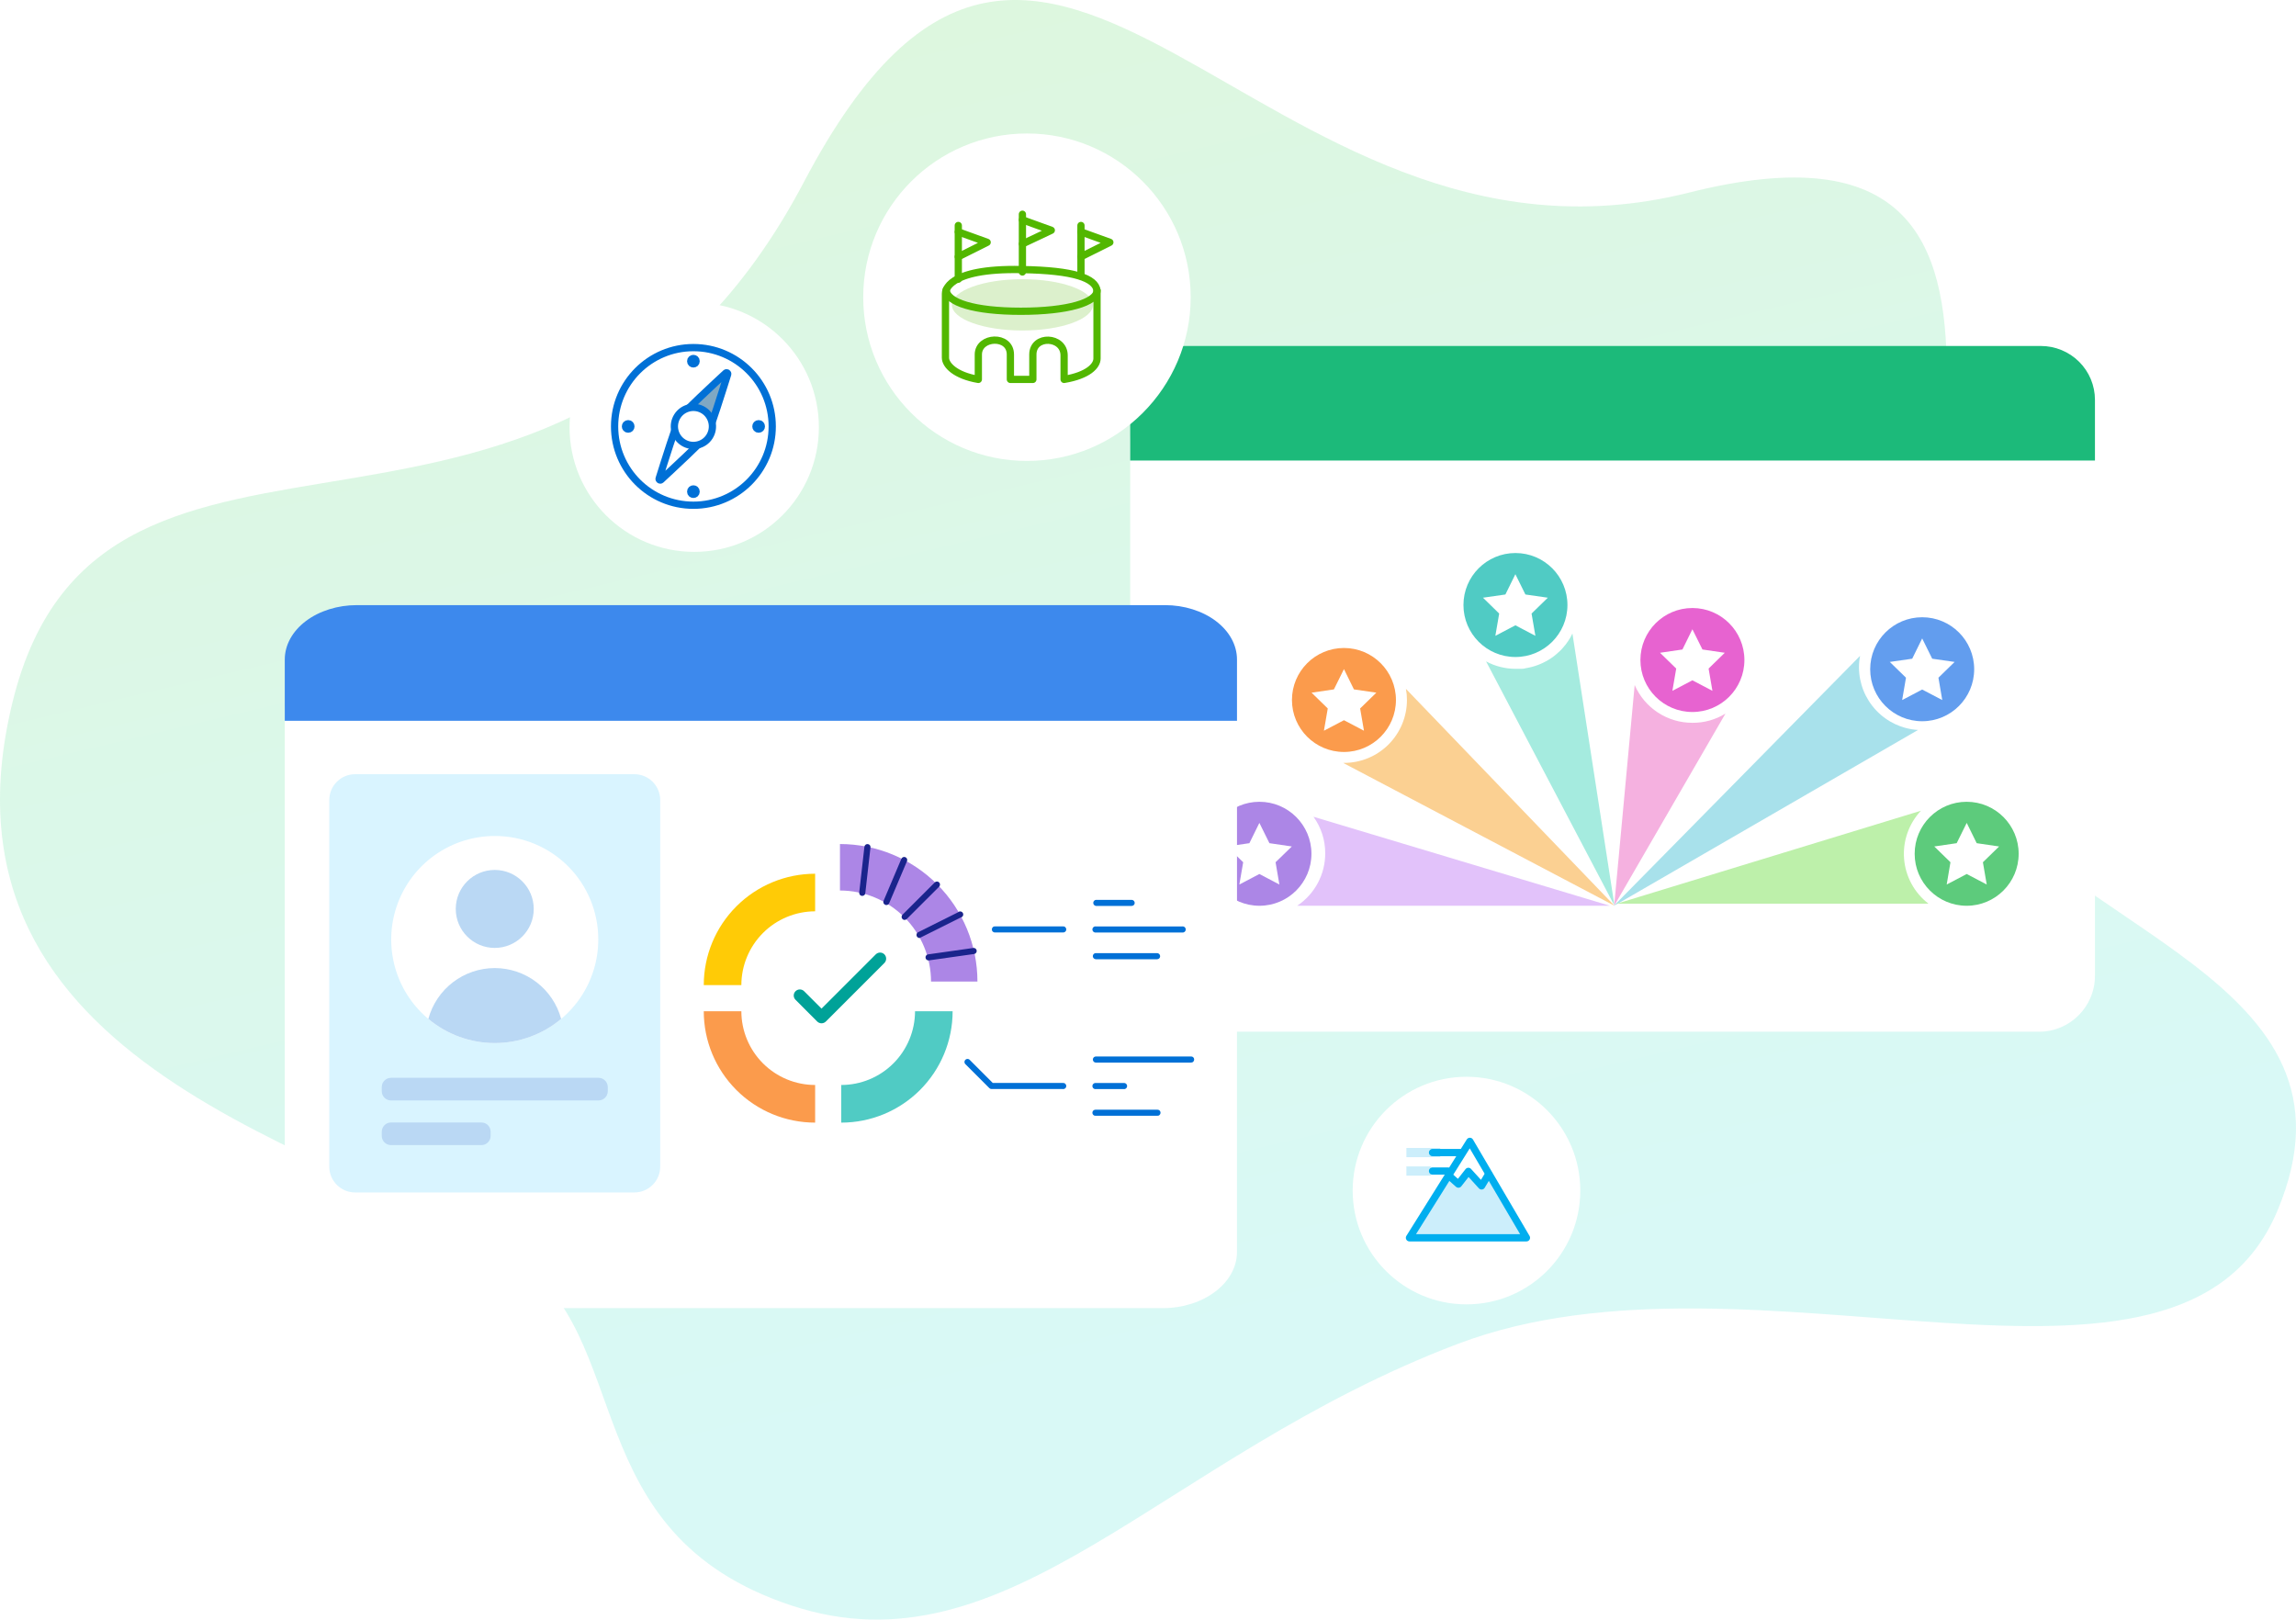 <svg width="258" height="182" viewBox="0 0 258 182" fill="none" xmlns="http://www.w3.org/2000/svg">
<path opacity="0.3" fill-rule="evenodd" clip-rule="evenodd" d="M163.794 151.023C197.109 138.37 244.888 162.305 255.912 136.056C266.936 109.806 231.27 104.85 219.764 86.031C208.258 67.213 238.573 9.374 189.812 21.638C141.05 33.902 117.771 -31.719 90.349 20.428C62.926 72.57 11.403 37.698 1.385 78.995C-8.632 120.292 38.307 128.945 57.766 141.32C71.521 150.066 64.426 172.255 88.872 180.396C113.319 188.537 130.479 163.682 163.788 151.023H163.794Z" fill="url(#paint0_linear_246_256)"/>
<g filter="url(#filter0_d_246_256)">
<path d="M229.132 41.334H133.276C129.81 41.334 127 44.149 127 47.621V107.65C127 111.122 129.81 113.937 133.276 113.937H229.132C232.599 113.937 235.409 111.122 235.409 107.65V47.621C235.409 44.149 232.599 41.334 229.132 41.334Z" fill="white"/>
<path d="M235.409 49.75V42.929C235.409 41.324 234.768 39.786 233.628 38.651C232.488 37.517 230.941 36.879 229.329 36.879H133.08C131.468 36.879 129.921 37.517 128.781 38.651C127.641 39.786 127 41.324 127 42.929V49.75H235.409Z" fill="#1CBA7A"/>
<path d="M181.422 99.784L166.988 72.322C168.017 72.875 169.168 73.162 170.336 73.159H170.827C171.019 73.159 171.218 73.159 171.41 73.097L171.84 73.013C172.277 72.918 172.704 72.781 173.115 72.606C173.213 72.57 173.308 72.526 173.399 72.475C173.612 72.373 173.819 72.26 174.021 72.138L174.266 71.984C174.648 71.725 175.005 71.432 175.334 71.109C175.434 71.001 175.541 70.901 175.633 70.786C175.849 70.546 176.047 70.289 176.224 70.019C176.316 69.887 176.401 69.752 176.478 69.612C176.547 69.473 176.623 69.335 176.692 69.189L181.384 99.546V99.646V99.761L181.422 99.784Z" fill="#A5EBDF"/>
<path d="M181.422 99.784L150.927 83.73H151.019C151.948 83.731 152.868 83.549 153.727 83.194C154.586 82.839 155.367 82.319 156.024 81.662C156.681 81.005 157.203 80.225 157.559 79.367C157.915 78.508 158.098 77.588 158.098 76.659C158.098 76.239 158.06 75.82 157.982 75.408L181.422 99.784Z" fill="#FBD092"/>
<path d="M180.915 99.785H145.759C146.732 99.139 147.529 98.262 148.079 97.233C148.63 96.204 148.917 95.055 148.915 93.888C148.92 92.414 148.458 90.976 147.594 89.781L180.915 99.785Z" fill="#E2C2FA"/>
<path d="M193.89 78.187L181.384 99.784L183.687 74.978C184.235 76.241 185.141 77.316 186.292 78.07C187.443 78.824 188.79 79.225 190.167 79.224C191.481 79.237 192.772 78.878 193.89 78.187Z" fill="#F5B1E0"/>
<path d="M215.526 80.029L182.013 99.418L181.759 99.564L181.429 99.74H181.391L181.545 99.587L181.598 99.533L209.015 71.699C208.932 72.132 208.891 72.572 208.893 73.012C208.903 74.805 209.594 76.527 210.825 77.829C212.056 79.132 213.737 79.919 215.526 80.029Z" fill="#A8E1EB"/>
<path d="M216.7 99.546H181.384H181.445H181.606L181.99 99.454L215.856 89.104C215.179 89.823 214.662 90.676 214.335 91.608C214.009 92.539 213.881 93.529 213.961 94.513C214.041 95.496 214.325 96.453 214.797 97.319C215.269 98.186 215.917 98.945 216.7 99.546Z" fill="#BDF0AA"/>
<path d="M151.019 82.501C154.246 82.501 156.861 79.886 156.861 76.659C156.861 73.432 154.246 70.816 151.019 70.816C147.792 70.816 145.176 73.432 145.176 76.659C145.176 79.886 147.792 82.501 151.019 82.501Z" fill="#FB9B4C"/>
<path d="M151.019 73.189L152.14 75.469L154.658 75.838L152.838 77.612L153.268 80.114L151.019 78.932L148.769 80.114L149.199 77.612L147.38 75.838L149.89 75.469L151.019 73.189Z" fill="white"/>
<path d="M190.174 78.01C193.401 78.01 196.017 75.395 196.017 72.168C196.017 68.941 193.401 66.325 190.174 66.325C186.947 66.325 184.332 68.941 184.332 72.168C184.332 75.395 186.947 78.01 190.174 78.01Z" fill="#E763D0"/>
<path d="M190.174 68.713L191.303 70.986L193.813 71.354L191.994 73.128L192.424 75.631L190.174 74.448L187.925 75.631L188.355 73.128L186.535 71.354L189.053 70.986L190.174 68.713Z" fill="white"/>
<path d="M215.994 79.047C219.221 79.047 221.837 76.431 221.837 73.204C221.837 69.977 219.221 67.362 215.994 67.362C212.768 67.362 210.152 69.977 210.152 73.204C210.152 76.431 212.768 79.047 215.994 79.047Z" fill="#629DEE"/>
<path d="M215.994 69.742L217.122 72.022L219.64 72.383L217.821 74.156L218.251 76.667L215.994 75.485L213.744 76.667L214.174 74.156L212.354 72.383L214.873 72.022L215.994 69.742Z" fill="white"/>
<path d="M220.992 99.784C224.219 99.784 226.835 97.168 226.835 93.942C226.835 90.715 224.219 88.099 220.992 88.099C217.766 88.099 215.15 90.715 215.15 93.942C215.15 97.168 217.766 99.784 220.992 99.784Z" fill="#5DCB7C"/>
<path d="M220.999 90.471L222.12 92.751L224.638 93.12L222.818 94.893L223.248 97.396L220.999 96.214L218.749 97.396L219.172 94.893L217.352 93.12L219.87 92.751L220.999 90.471Z" fill="white"/>
<path d="M170.289 71.83C173.516 71.83 176.132 69.214 176.132 65.987C176.132 62.761 173.516 60.145 170.289 60.145C167.062 60.145 164.447 62.761 164.447 65.987C164.447 69.214 167.062 71.83 170.289 71.83Z" fill="#50CBC4"/>
<path d="M170.282 62.525L171.41 64.805L173.928 65.166L172.101 66.947L172.531 69.45L170.282 68.267L168.032 69.45L168.462 66.947L166.642 65.166L169.161 64.805L170.282 62.525Z" fill="white"/>
<path d="M141.522 99.784C144.749 99.784 147.365 97.168 147.365 93.942C147.365 90.715 144.749 88.099 141.522 88.099C138.296 88.099 135.68 90.715 135.68 93.942C135.68 97.168 138.296 99.784 141.522 99.784Z" fill="#AC86E6"/>
<path d="M141.515 90.471L142.644 92.751L145.162 93.12L143.335 94.893L143.764 97.396L141.515 96.214L139.265 97.396L139.695 94.893L137.876 93.12L140.394 92.751L141.515 90.471Z" fill="white"/>
</g>
<g filter="url(#filter1_d_246_256)">
<path d="M130.643 72H40.357C35.742 72 32 74.83 32 78.321V138.679C32 142.17 35.742 145 40.357 145H130.643C135.258 145 139 142.17 139 138.679V78.321C139 74.83 135.258 72 130.643 72Z" fill="white"/>
</g>
<path d="M139 81V74.111C139 72.49 138.147 70.936 136.629 69.79C135.11 68.644 133.051 68 130.904 68H40.096C37.949 68 35.89 68.644 34.371 69.79C32.853 70.936 32 72.49 32 74.111V81H139Z" fill="#3D89ED"/>
<path d="M71.281 87H39.906C38.301 87 37 88.301 37 89.906V131.095C37 132.699 38.301 134 39.906 134H71.281C72.886 134 74.187 132.699 74.187 131.095V89.906C74.187 88.301 72.886 87 71.281 87Z" fill="#D9F4FF"/>
<path d="M67.227 105.576C67.227 107.877 66.544 110.126 65.266 112.039C63.988 113.952 62.171 115.443 60.045 116.324C57.919 117.204 55.58 117.435 53.324 116.986C51.067 116.537 48.994 115.429 47.367 113.802C45.74 112.175 44.632 110.102 44.184 107.845C43.735 105.589 43.965 103.25 44.846 101.124C45.726 98.998 47.217 97.181 49.13 95.903C51.043 94.625 53.292 93.943 55.593 93.943C57.122 93.938 58.637 94.236 60.051 94.819C61.464 95.402 62.748 96.258 63.83 97.34C64.911 98.421 65.767 99.705 66.35 101.119C66.933 102.532 67.231 104.047 67.227 105.576Z" fill="white"/>
<path d="M55.594 106.521C58.014 106.521 59.976 104.559 59.976 102.14C59.976 99.72 58.014 97.758 55.594 97.758C53.174 97.758 51.213 99.72 51.213 102.14C51.213 104.559 53.174 106.521 55.594 106.521Z" fill="#BAD8F4"/>
<path d="M63.056 114.496C60.965 116.249 58.323 117.21 55.595 117.21C52.866 117.21 50.224 116.249 48.133 114.496C48.576 112.857 49.548 111.409 50.896 110.377C52.245 109.345 53.896 108.785 55.595 108.785C57.293 108.785 58.944 109.345 60.293 110.377C61.642 111.409 62.613 112.857 63.056 114.496Z" fill="#BAD8F4"/>
<path d="M67.257 121.118H43.938C43.364 121.118 42.899 121.583 42.899 122.157V122.623C42.899 123.197 43.364 123.662 43.938 123.662H67.257C67.83 123.662 68.295 123.197 68.295 122.623V122.157C68.295 121.583 67.83 121.118 67.257 121.118Z" fill="#BAD8F4"/>
<path d="M54.095 126.136H43.938C43.364 126.136 42.899 126.601 42.899 127.174V127.641C42.899 128.214 43.364 128.679 43.938 128.679H54.095C54.668 128.679 55.133 128.214 55.133 127.641V127.174C55.133 126.601 54.668 126.136 54.095 126.136Z" fill="#BAD8F4"/>
<path d="M93.072 118.213C96.52 118.213 99.315 115.418 99.315 111.97C99.315 108.523 96.52 105.728 93.072 105.728C89.624 105.728 86.83 108.523 86.83 111.97C86.83 115.418 89.624 118.213 93.072 118.213Z" fill="white"/>
<path d="M83.306 110.698C83.309 108.5 84.184 106.394 85.738 104.84C87.292 103.285 89.399 102.411 91.597 102.408V98.184C88.278 98.184 85.094 99.502 82.748 101.849C80.401 104.196 79.082 107.379 79.082 110.698H83.306Z" fill="#FFCB06"/>
<path d="M91.597 126.153C88.278 126.153 85.094 124.835 82.748 122.488C80.401 120.141 79.082 116.958 79.082 113.639H83.306C83.309 115.836 84.184 117.942 85.738 119.496C87.292 121.049 89.399 121.922 91.597 121.923V126.153Z" fill="#FB9B4C"/>
<path d="M94.531 126.153C97.85 126.153 101.033 124.835 103.38 122.488C105.727 120.141 107.046 116.958 107.046 113.639H102.822C102.819 115.836 101.944 117.942 100.39 119.496C98.836 121.049 96.729 121.922 94.531 121.923V126.153Z" fill="#50CBC4"/>
<path d="M109.834 110.302C109.834 106.204 108.207 102.274 105.31 99.376C102.413 96.478 98.483 94.849 94.386 94.847V100.069C97.099 100.072 99.7 101.151 101.618 103.069C103.536 104.988 104.616 107.589 104.619 110.302H109.834Z" fill="#AC86E6"/>
<path d="M101.648 103.377C101.582 103.375 101.517 103.354 101.462 103.316C101.406 103.278 101.364 103.225 101.338 103.163C101.313 103.101 101.306 103.033 101.319 102.968C101.331 102.902 101.363 102.841 101.409 102.793L105.067 99.135C105.133 99.081 105.217 99.054 105.302 99.058C105.387 99.063 105.468 99.099 105.528 99.159C105.588 99.219 105.624 99.299 105.628 99.385C105.633 99.47 105.605 99.553 105.552 99.619L101.888 103.277C101.824 103.341 101.738 103.377 101.648 103.377Z" fill="#1A248C"/>
<path d="M103.318 105.407C103.242 105.405 103.169 105.377 103.11 105.329C103.052 105.281 103.01 105.215 102.993 105.141C102.976 105.068 102.983 104.99 103.015 104.921C103.046 104.852 103.099 104.795 103.166 104.759L107.652 102.519C107.691 102.481 107.737 102.453 107.789 102.436C107.84 102.42 107.895 102.415 107.948 102.424C108.001 102.432 108.052 102.453 108.096 102.484C108.139 102.516 108.175 102.557 108.2 102.605C108.225 102.653 108.238 102.706 108.239 102.76C108.239 102.814 108.227 102.867 108.204 102.915C108.18 102.964 108.145 103.006 108.102 103.038C108.059 103.071 108.009 103.093 107.956 103.102L103.469 105.343C103.425 105.376 103.373 105.398 103.318 105.407Z" fill="#1A248C"/>
<path d="M104.339 107.927C104.256 107.926 104.177 107.896 104.114 107.841C104.052 107.787 104.012 107.712 104.001 107.63C103.994 107.585 103.996 107.54 104.008 107.496C104.019 107.453 104.039 107.412 104.066 107.376C104.093 107.34 104.127 107.31 104.166 107.287C104.205 107.265 104.248 107.25 104.292 107.245L109.403 106.521C109.487 106.52 109.568 106.55 109.632 106.604C109.696 106.659 109.737 106.735 109.749 106.818C109.76 106.901 109.741 106.986 109.694 107.056C109.648 107.126 109.578 107.176 109.496 107.198L104.386 107.921L104.339 107.927Z" fill="#1A248C"/>
<path d="M99.601 101.702C99.555 101.704 99.509 101.694 99.467 101.673C99.426 101.656 99.388 101.632 99.356 101.6C99.325 101.569 99.299 101.531 99.282 101.49C99.266 101.448 99.257 101.404 99.258 101.359C99.259 101.315 99.268 101.27 99.286 101.23L101.287 96.504C101.323 96.421 101.391 96.355 101.475 96.321C101.559 96.287 101.653 96.288 101.737 96.323C101.778 96.34 101.816 96.366 101.848 96.398C101.88 96.43 101.905 96.468 101.922 96.51C101.939 96.551 101.947 96.596 101.946 96.641C101.945 96.686 101.936 96.731 101.918 96.772L99.916 101.492C99.891 101.555 99.848 101.609 99.792 101.646C99.736 101.684 99.669 101.703 99.601 101.702Z" fill="#1A248C"/>
<path d="M96.888 100.675H96.847C96.803 100.67 96.76 100.656 96.721 100.634C96.681 100.613 96.647 100.583 96.619 100.548C96.592 100.513 96.571 100.472 96.559 100.429C96.547 100.386 96.544 100.341 96.55 100.296L97.133 95.156C97.144 95.066 97.189 94.983 97.26 94.926C97.331 94.869 97.422 94.843 97.513 94.853C97.558 94.856 97.602 94.869 97.642 94.89C97.683 94.912 97.718 94.941 97.746 94.977C97.775 95.012 97.796 95.053 97.808 95.097C97.82 95.141 97.822 95.187 97.816 95.232L97.233 100.372C97.224 100.456 97.183 100.535 97.12 100.591C97.056 100.647 96.973 100.677 96.888 100.675Z" fill="#1A248C"/>
<path d="M92.315 114.992C92.134 114.991 91.96 114.92 91.83 114.794L89.392 112.349C89.328 112.286 89.278 112.211 89.243 112.129C89.208 112.046 89.191 111.958 89.191 111.868C89.191 111.778 89.208 111.69 89.243 111.607C89.278 111.525 89.328 111.45 89.392 111.387C89.455 111.323 89.531 111.272 89.614 111.238C89.697 111.203 89.786 111.185 89.876 111.185C89.966 111.185 90.055 111.203 90.138 111.238C90.221 111.272 90.297 111.323 90.36 111.387L92.315 113.341L98.411 107.244C98.475 107.181 98.55 107.13 98.633 107.095C98.716 107.061 98.806 107.043 98.896 107.043C98.986 107.043 99.075 107.061 99.158 107.095C99.241 107.13 99.316 107.181 99.38 107.244C99.506 107.374 99.577 107.548 99.577 107.729C99.577 107.91 99.506 108.083 99.38 108.213L92.799 114.794C92.669 114.92 92.496 114.991 92.315 114.992Z" fill="#00A298"/>
<path d="M133.801 119.409H123.147C123.056 119.409 122.968 119.372 122.904 119.308C122.839 119.243 122.803 119.156 122.803 119.065C122.802 119.019 122.811 118.974 122.828 118.932C122.845 118.89 122.87 118.851 122.902 118.819C122.934 118.787 122.973 118.762 123.015 118.745C123.057 118.728 123.102 118.72 123.147 118.72H133.801C133.849 118.714 133.898 118.718 133.945 118.732C133.992 118.746 134.035 118.771 134.072 118.803C134.109 118.835 134.139 118.875 134.159 118.92C134.179 118.964 134.189 119.013 134.189 119.062C134.189 119.111 134.179 119.159 134.159 119.204C134.139 119.248 134.109 119.288 134.072 119.32C134.035 119.353 133.992 119.377 133.945 119.391C133.898 119.405 133.849 119.409 133.801 119.403V119.409Z" fill="#0070D6"/>
<path d="M126.263 122.384H123.142C123.093 122.391 123.044 122.386 122.997 122.372C122.95 122.358 122.907 122.334 122.87 122.302C122.833 122.269 122.804 122.23 122.784 122.185C122.763 122.14 122.753 122.092 122.753 122.043C122.753 121.994 122.763 121.946 122.784 121.901C122.804 121.856 122.833 121.817 122.87 121.784C122.907 121.752 122.95 121.728 122.997 121.714C123.044 121.699 123.093 121.695 123.142 121.702H126.263C126.312 121.695 126.361 121.699 126.408 121.714C126.455 121.728 126.498 121.752 126.535 121.784C126.572 121.817 126.601 121.856 126.621 121.901C126.642 121.946 126.652 121.994 126.652 122.043C126.652 122.092 126.642 122.14 126.621 122.185C126.601 122.23 126.572 122.269 126.535 122.302C126.498 122.334 126.455 122.358 126.408 122.372C126.361 122.386 126.312 122.391 126.263 122.384Z" fill="#0070D6"/>
<path d="M130.02 125.383H123.142C123.093 125.389 123.044 125.385 122.997 125.371C122.95 125.357 122.907 125.333 122.87 125.3C122.833 125.268 122.804 125.228 122.784 125.184C122.763 125.139 122.753 125.091 122.753 125.042C122.753 124.993 122.763 124.944 122.784 124.9C122.804 124.855 122.833 124.815 122.87 124.783C122.907 124.751 122.95 124.727 122.997 124.712C123.044 124.698 123.093 124.694 123.142 124.7H130.02C130.069 124.694 130.118 124.698 130.165 124.712C130.212 124.727 130.255 124.751 130.292 124.783C130.329 124.815 130.358 124.855 130.379 124.9C130.399 124.944 130.409 124.993 130.409 125.042C130.409 125.091 130.399 125.139 130.379 125.184C130.358 125.228 130.329 125.268 130.292 125.3C130.255 125.333 130.212 125.357 130.165 125.371C130.118 125.385 130.069 125.389 130.02 125.383Z" fill="#0070D6"/>
<path d="M127.168 101.801H123.148C123.065 101.79 122.989 101.75 122.934 101.687C122.879 101.624 122.849 101.544 122.849 101.46C122.849 101.377 122.879 101.296 122.934 101.233C122.989 101.17 123.065 101.13 123.148 101.119H127.168C127.258 101.122 127.343 101.159 127.406 101.223C127.469 101.287 127.505 101.373 127.506 101.463C127.506 101.553 127.471 101.639 127.407 101.702C127.344 101.766 127.258 101.801 127.168 101.801Z" fill="#0070D6"/>
<path d="M132.85 104.788H123.142C123.093 104.795 123.044 104.791 122.997 104.776C122.95 104.762 122.907 104.738 122.87 104.706C122.833 104.673 122.804 104.634 122.784 104.589C122.763 104.544 122.753 104.496 122.753 104.447C122.753 104.398 122.763 104.35 122.784 104.305C122.804 104.26 122.833 104.221 122.87 104.188C122.907 104.156 122.95 104.132 122.997 104.118C123.044 104.103 123.093 104.099 123.142 104.106H132.85C132.899 104.099 132.948 104.103 132.995 104.118C133.042 104.132 133.085 104.156 133.122 104.188C133.159 104.221 133.188 104.26 133.208 104.305C133.228 104.35 133.239 104.398 133.239 104.447C133.239 104.496 133.228 104.544 133.208 104.589C133.188 104.634 133.159 104.673 133.122 104.706C133.085 104.738 133.042 104.762 132.995 104.776C132.948 104.791 132.899 104.795 132.85 104.788Z" fill="#0070D6"/>
<path d="M130.02 107.793H123.142C123.051 107.791 122.964 107.755 122.9 107.69C122.836 107.626 122.799 107.54 122.797 107.449C122.797 107.403 122.805 107.358 122.822 107.316C122.839 107.274 122.864 107.236 122.897 107.204C122.929 107.172 122.967 107.146 123.009 107.129C123.051 107.112 123.096 107.104 123.142 107.105H130.02C130.111 107.106 130.198 107.143 130.262 107.207C130.326 107.271 130.363 107.358 130.364 107.449C130.365 107.494 130.357 107.539 130.34 107.581C130.323 107.624 130.297 107.662 130.265 107.694C130.233 107.726 130.195 107.751 130.153 107.768C130.111 107.785 130.066 107.794 130.02 107.793Z" fill="#0070D6"/>
<path d="M119.426 122.378H111.416C111.371 122.379 111.327 122.37 111.286 122.353C111.245 122.336 111.208 122.311 111.177 122.279L108.452 119.555C108.398 119.489 108.371 119.405 108.375 119.32C108.38 119.235 108.416 119.154 108.476 119.094C108.536 119.034 108.616 118.998 108.701 118.994C108.787 118.989 108.87 119.017 108.936 119.071L111.556 121.696H119.426C119.475 121.69 119.524 121.694 119.571 121.708C119.618 121.722 119.661 121.746 119.698 121.778C119.735 121.811 119.764 121.851 119.784 121.895C119.805 121.94 119.815 121.988 119.815 122.037C119.815 122.086 119.805 122.135 119.784 122.179C119.764 122.224 119.735 122.264 119.698 122.296C119.661 122.328 119.618 122.352 119.571 122.366C119.524 122.381 119.475 122.385 119.426 122.378Z" fill="#0070D6"/>
<path d="M119.425 104.783H111.84C111.792 104.789 111.743 104.785 111.696 104.771C111.649 104.756 111.606 104.732 111.569 104.7C111.532 104.668 111.502 104.628 111.482 104.583C111.462 104.539 111.452 104.49 111.452 104.441C111.452 104.392 111.462 104.344 111.482 104.299C111.502 104.255 111.532 104.215 111.569 104.183C111.606 104.15 111.649 104.126 111.696 104.112C111.743 104.098 111.792 104.094 111.84 104.1H119.425C119.473 104.094 119.523 104.098 119.57 104.112C119.617 104.126 119.66 104.15 119.697 104.183C119.733 104.215 119.763 104.255 119.783 104.299C119.803 104.344 119.814 104.392 119.814 104.441C119.814 104.49 119.803 104.539 119.783 104.583C119.763 104.628 119.733 104.668 119.697 104.7C119.66 104.732 119.617 104.756 119.57 104.771C119.523 104.785 119.473 104.789 119.425 104.783Z" fill="#0070D6"/>
<circle cx="115.398" cy="33.398" r="18.398" fill="white"/>
<path fill-rule="evenodd" clip-rule="evenodd" d="M114.888 31.372C119.269 31.372 122.817 32.666 122.817 34.257C122.817 35.848 119.269 37.141 114.888 37.141C110.507 37.141 106.961 35.851 106.961 34.257C106.961 32.663 110.51 31.372 114.888 31.372Z" fill="#52B700" fill-opacity="0.2"/>
<path d="M123.27 32.634C123.089 31.283 120.746 30.382 114.799 30.293C106.24 30.113 106.24 32.815 106.24 32.995V40.203C106.24 41.013 107.322 42.186 109.935 42.635V39.843C109.935 37.771 113.537 37.59 113.537 39.843V42.635H116.061V39.843C116.061 37.59 119.573 37.771 119.573 39.934V42.635C122.277 42.186 123.27 41.105 123.27 40.292V32.634Z" stroke="#52B700" stroke-width="0.815" stroke-linecap="round" stroke-linejoin="round"/>
<path d="M123.27 32.634C123.27 33.988 119.936 34.978 114.711 34.978C109.486 34.978 106.332 33.988 106.332 32.546" stroke="#52B700" stroke-width="0.815" stroke-linecap="round" stroke-linejoin="round"/>
<path d="M107.683 25.337V31.372" stroke="#52B700" stroke-width="0.815" stroke-linecap="round" stroke-linejoin="round"/>
<path d="M121.467 25.337V30.923" stroke="#52B700" stroke-width="0.815" stroke-linecap="round" stroke-linejoin="round"/>
<path d="M114.888 24.075V30.562" stroke="#52B700" stroke-width="0.815" stroke-linecap="round" stroke-linejoin="round"/>
<path d="M107.683 26.058L110.925 27.229L107.683 28.851" stroke="#52B700" stroke-width="0.815" stroke-linecap="round" stroke-linejoin="round"/>
<path d="M114.891 24.705L118.133 25.878L114.891 27.409" stroke="#52B700" stroke-width="0.815" stroke-linecap="round" stroke-linejoin="round"/>
<path d="M121.467 26.058L124.712 27.229L121.467 28.851" stroke="#52B700" stroke-width="0.815" stroke-linecap="round" stroke-linejoin="round"/>
<circle cx="164.788" cy="133.788" r="12.788" fill="white"/>
<path opacity="0.2" fill-rule="evenodd" clip-rule="evenodd" d="M165.144 131.632L163.881 133.061L162.689 132.115L158.764 138.972H171.525C171.525 138.972 167.49 132.289 167.272 131.951L166.478 133.263L165.144 131.632Z" fill="#00AEEF"/>
<path d="M165.166 128.26L158.38 139.095H171.525L165.166 128.26Z" stroke="#00AEEF" stroke-width="0.815" stroke-linecap="round" stroke-linejoin="round"/>
<path d="M167.272 131.948L166.484 133.263L165 131.632L163.881 133.061L162.812 132.112" stroke="#00AEEF" stroke-width="0.815" stroke-linecap="round" stroke-linejoin="round"/>
<path opacity="0.2" d="M160.802 131.075H158.033V132.112H160.802V131.075Z" fill="#00AEEF"/>
<path d="M164.086 129.518H160.974" stroke="#00AEEF" stroke-width="0.815" stroke-linecap="round" stroke-linejoin="round"/>
<path opacity="0.2" d="M161.838 128.999H158.033V130.036H161.838V128.999Z" fill="#00AEEF"/>
<path d="M162.703 131.594H160.974" stroke="#00AEEF" stroke-width="0.815" stroke-linecap="round" stroke-linejoin="round"/>
<circle cx="78.008" cy="48.008" r="14.008" fill="white"/>
<circle cx="77.918" cy="47.918" r="8.857" stroke="#0070D6" stroke-width="0.815" stroke-linecap="round" stroke-linejoin="round"/>
<ellipse cx="77.917" cy="40.588" rx="0.305" ry="0.305" fill="#0070D6" stroke="#0070D6" stroke-width="0.815" stroke-linecap="round" stroke-linejoin="round"/>
<circle cx="77.917" cy="55.247" r="0.305" fill="#0070D6" stroke="#0070D6" stroke-width="0.815" stroke-linecap="round" stroke-linejoin="round"/>
<circle cx="85.247" cy="47.918" r="0.305" transform="rotate(90 85.247 47.918)" fill="#0070D6" stroke="#0070D6" stroke-width="0.815" stroke-linecap="round" stroke-linejoin="round"/>
<circle cx="70.588" cy="47.918" r="0.305" transform="rotate(90 70.588 47.918)" fill="#0070D6" stroke="#0070D6" stroke-width="0.815" stroke-linecap="round" stroke-linejoin="round"/>
<path d="M77.265 48.95C76.695 48.59 76.008 47.509 76.369 46.939C76.672 46.459 80.384 43.008 81.56 41.92C81.658 41.83 81.811 41.926 81.771 42.054C81.293 43.583 79.77 48.417 79.467 48.897C79.106 49.467 77.835 49.311 77.265 48.95Z" fill="#015288" fill-opacity="0.5" stroke="#0070D6" stroke-width="0.815" stroke-linecap="round" stroke-linejoin="round"/>
<path d="M78.57 46.885C79.14 47.245 79.827 48.326 79.466 48.897C79.163 49.376 75.451 52.827 74.275 53.915C74.177 54.006 74.024 53.909 74.064 53.782C74.542 52.252 76.065 47.418 76.368 46.939C76.729 46.368 78 46.525 78.57 46.885Z" stroke="#0070D6" stroke-width="0.815" stroke-linecap="round" stroke-linejoin="round"/>
<ellipse cx="77.918" cy="47.918" rx="2.138" ry="2.138" transform="rotate(122.291 77.918 47.918)" fill="white" stroke="#0070D6" stroke-width="0.815" stroke-linecap="round" stroke-linejoin="round"/>
<defs>
<filter id="filter0_d_246_256" x="125" y="36.879" width="112.409" height="81.058" filterUnits="userSpaceOnUse" color-interpolation-filters="sRGB">
<feFlood flood-opacity="0" result="BackgroundImageFix"/>
<feColorMatrix in="SourceAlpha" type="matrix" values="0 0 0 0 0 0 0 0 0 0 0 0 0 0 0 0 0 0 127 0" result="hardAlpha"/>
<feOffset dy="2"/>
<feGaussianBlur stdDeviation="1"/>
<feComposite in2="hardAlpha" operator="out"/>
<feColorMatrix type="matrix" values="0 0 0 0 0 0 0 0 0 0 0 0 0 0 0 0 0 0 0.08 0"/>
<feBlend mode="normal" in2="BackgroundImageFix" result="effect1_dropShadow_246_256"/>
<feBlend mode="normal" in="SourceGraphic" in2="effect1_dropShadow_246_256" result="shape"/>
</filter>
<filter id="filter1_d_246_256" x="30" y="72" width="111" height="77" filterUnits="userSpaceOnUse" color-interpolation-filters="sRGB">
<feFlood flood-opacity="0" result="BackgroundImageFix"/>
<feColorMatrix in="SourceAlpha" type="matrix" values="0 0 0 0 0 0 0 0 0 0 0 0 0 0 0 0 0 0 127 0" result="hardAlpha"/>
<feOffset dy="2"/>
<feGaussianBlur stdDeviation="1"/>
<feComposite in2="hardAlpha" operator="out"/>
<feColorMatrix type="matrix" values="0 0 0 0 0 0 0 0 0 0 0 0 0 0 0 0 0 0 0.08 0"/>
<feBlend mode="normal" in2="BackgroundImageFix" result="effect1_dropShadow_246_256"/>
<feBlend mode="normal" in="SourceGraphic" in2="effect1_dropShadow_246_256" result="shape"/>
</filter>
<linearGradient id="paint0_linear_246_256" x1="139.911" y1="148.613" x2="82.3" y2="-94.83" gradientUnits="userSpaceOnUse">
<stop stop-color="#82EDE2"/>
<stop offset="0.09" stop-color="#84ECD7"/>
<stop offset="0.71" stop-color="#92E388"/>
<stop offset="1" stop-color="#98E069"/>
</linearGradient>
</defs>
</svg>
